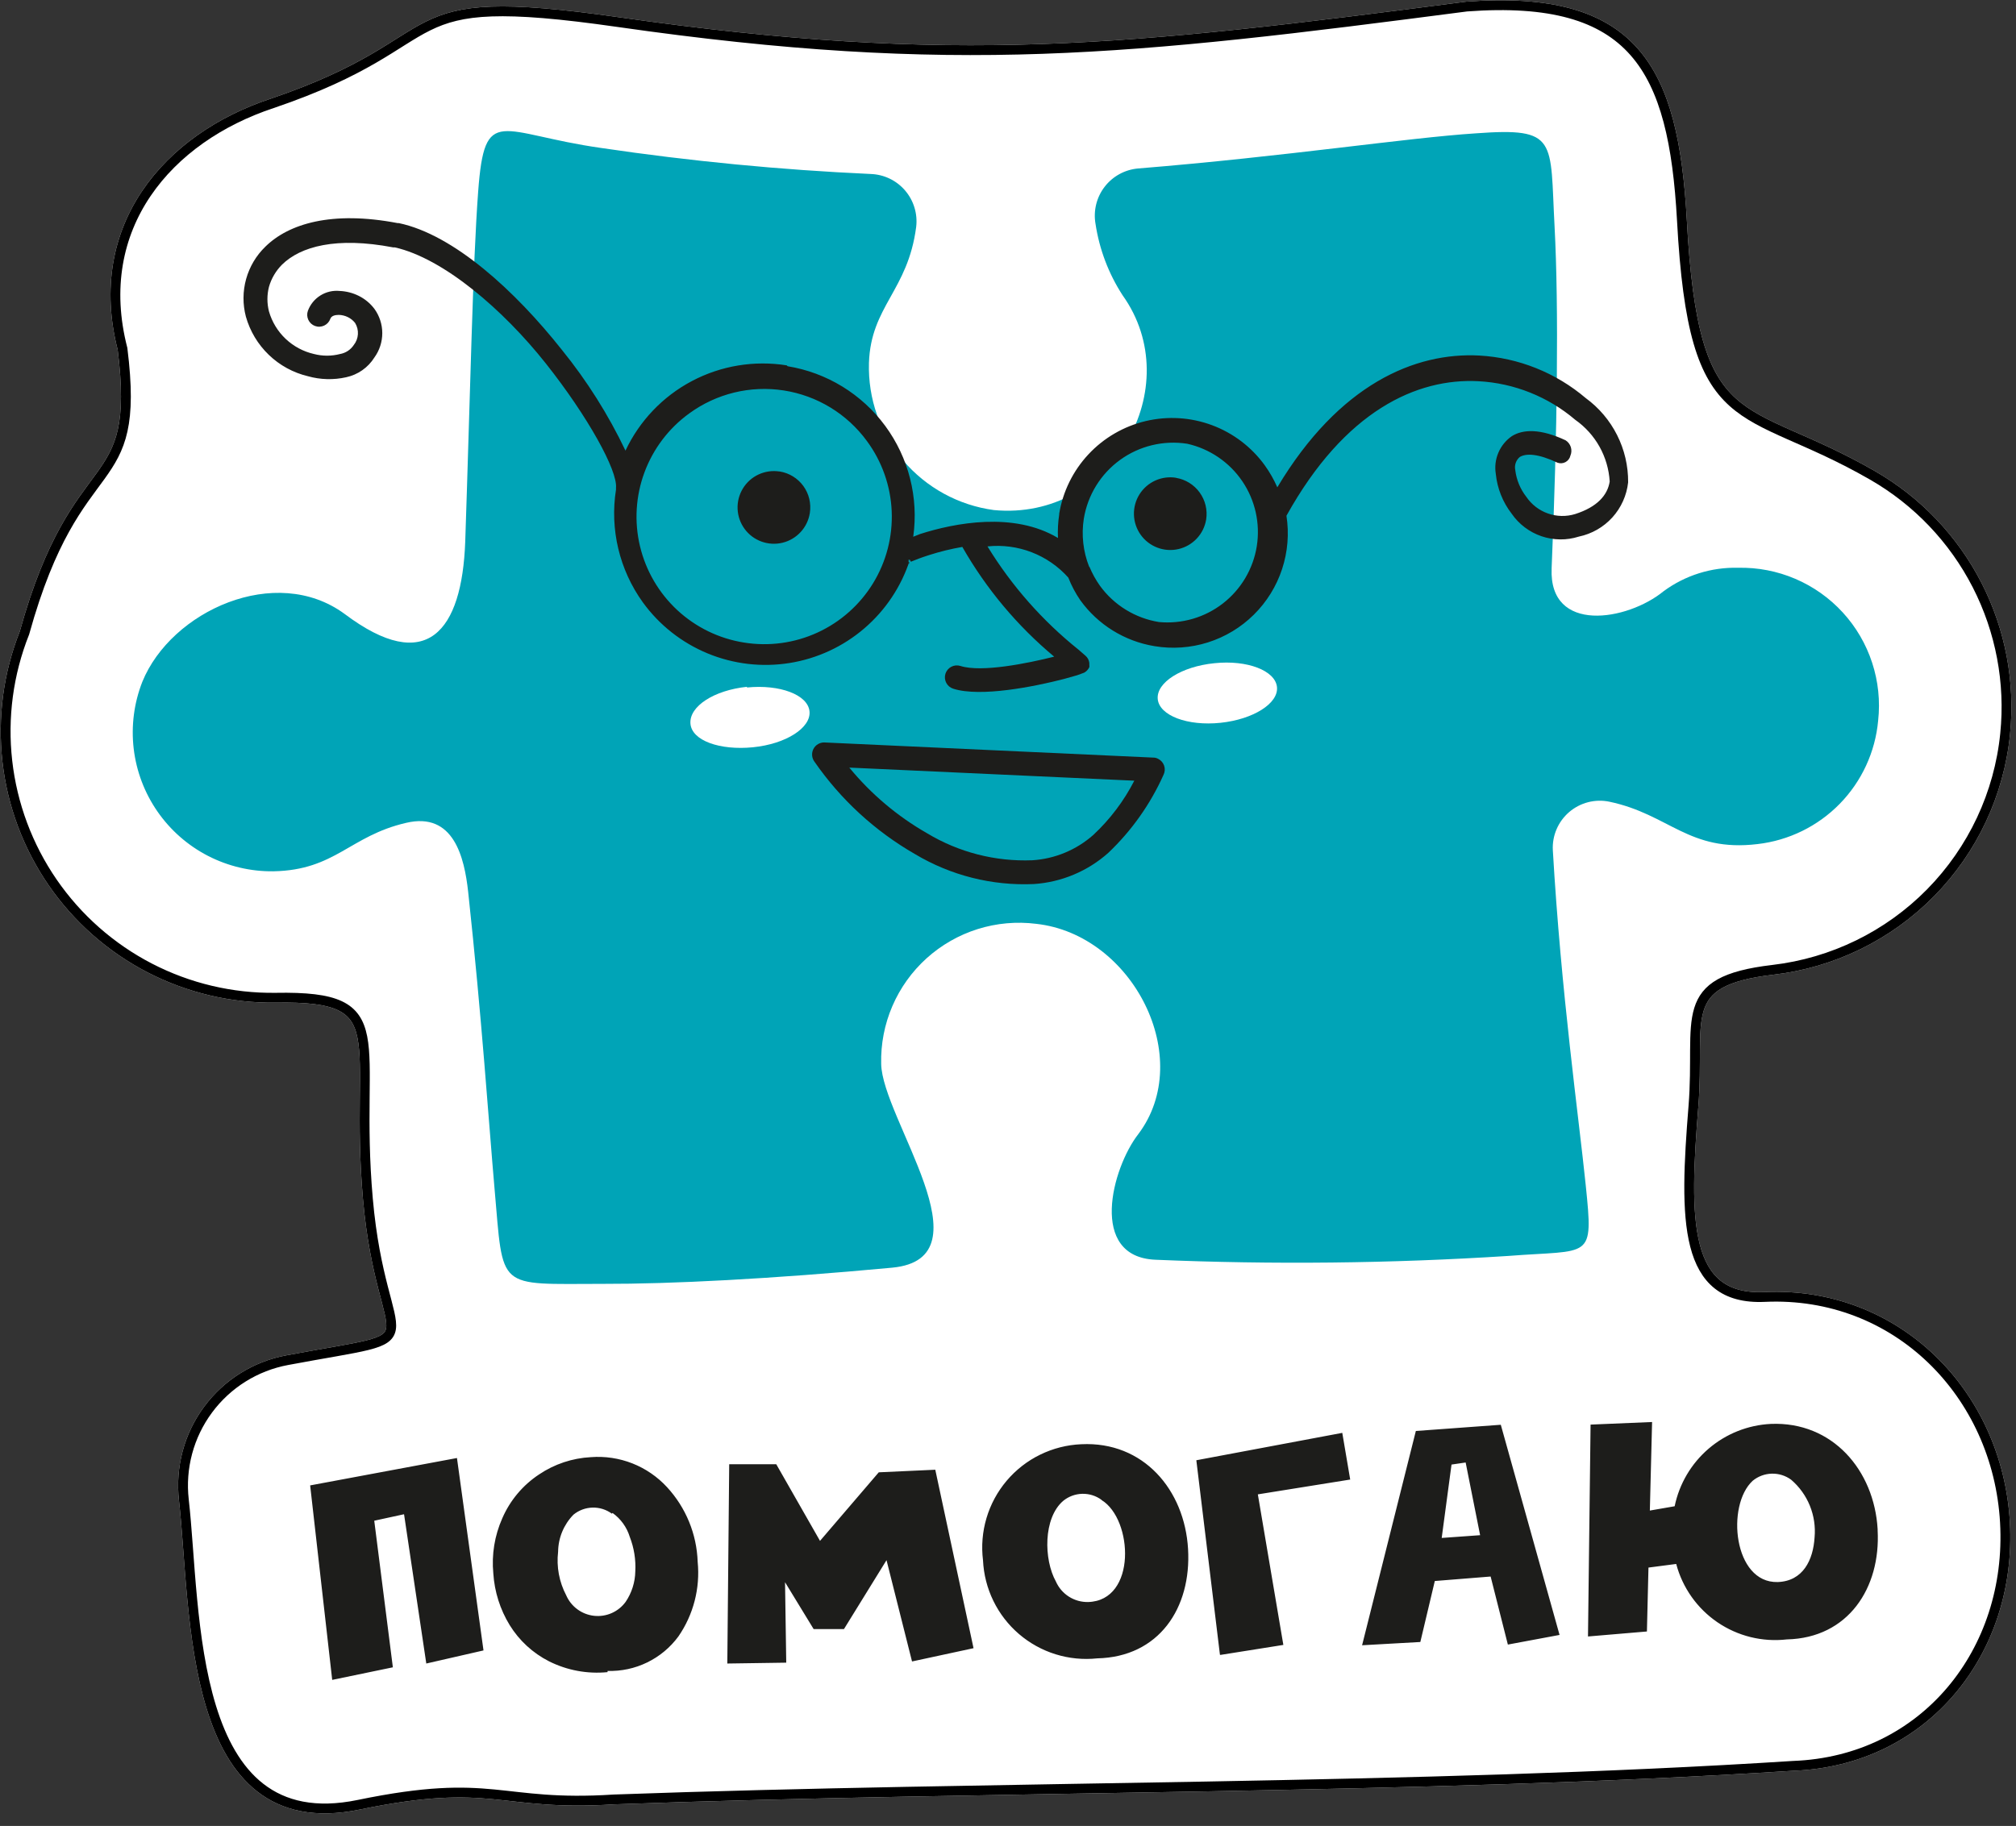 <?xml version="1.0" encoding="UTF-8"?> <svg xmlns="http://www.w3.org/2000/svg" width="117" height="106" viewBox="0 0 117 106" fill="none"><rect x="0" y="0" width="117" height="106" fill="#333333" stroke="none"/><g clip-path="url(#clip0_3191_2658)"><path d="M102.42 75.29C110.07 74.94 115.94 80.91 116.36 88.38C116.78 95.85 111.71 102.23 104.07 102.51C82.42 103.9 57.75 103.66 35.63 104.46C28.93 104.89 28.7 103.14 20.81 104.77C10.81 106.83 11.4 93.51 10.67 87.07C10.459 85.21 10.96 83.339 12.074 81.834C13.187 80.329 14.83 79.302 16.67 78.96C25.67 77.27 22.17 78.9 21.35 69.59C20.53 60.28 23.1 57.79 16 57.92C13.458 57.953 10.947 57.36 8.689 56.192C6.431 55.024 4.496 53.317 3.054 51.223C1.613 49.129 0.71 46.712 0.425 44.186C0.14 41.66 0.481 39.103 1.42 36.74C4.5 25.64 8.21 29.07 7.11 20.25C5.29 13.18 9.74 8 15.8 6C26.8 2.26 22.24 -0.67 35.86 1.28C55.46 4.09 65.53 2.93 85.12 0.38C94.87 -0.34 97.12 3.99 97.61 12.76C98.3 25.58 101.1 23.23 108.68 27.6C111.272 29.092 113.378 31.302 114.742 33.963C116.107 36.625 116.672 39.624 116.37 42.6C116.022 46.078 114.495 49.333 112.044 51.825C109.592 54.317 106.362 55.895 102.89 56.3C97.19 56.97 98.69 59.11 98.28 64.22C97.75 70.79 97.67 75.51 102.42 75.29Z" fill="white" stroke="white" stroke-width="0.57" stroke-miterlimit="22.93"></path><path fill-rule="evenodd" clip-rule="evenodd" d="M90.05 33C89.89 36.8 94.44 36.05 96.55 34.32C97.802 33.398 99.326 32.92 100.88 32.96C102.018 32.936 103.148 33.155 104.194 33.603C105.241 34.051 106.18 34.717 106.948 35.556C107.717 36.396 108.298 37.39 108.651 38.472C109.005 39.554 109.124 40.699 109 41.83C108.835 43.648 108.049 45.353 106.774 46.659C105.499 47.965 103.813 48.791 102 49C98 49.48 96.88 47.27 93.4 46.54C92.991 46.455 92.568 46.465 92.163 46.57C91.758 46.675 91.383 46.871 91.066 47.143C90.749 47.416 90.499 47.757 90.335 48.142C90.171 48.526 90.097 48.943 90.12 49.36C90.6 57.64 91.62 64.8 92.03 68.81C92.48 73.2 92.35 72.53 87.52 72.91C80.709 73.346 73.879 73.419 67.06 73.13C63.16 72.97 64.53 67.81 66.06 65.84C69.39 61.43 65.75 54.25 60.14 53.63C58.998 53.486 57.837 53.59 56.739 53.935C55.641 54.28 54.63 54.859 53.775 55.63C52.921 56.402 52.243 57.35 51.788 58.407C51.333 59.465 51.112 60.609 51.14 61.76C51.19 64.91 57.5 73.05 51.78 73.59C44.71 74.25 38.92 74.54 35.01 74.53C28.76 74.53 29.23 74.97 28.7 68.99C28.36 65.11 27.97 59.17 27.17 51.77C26.95 49.77 26.33 47.11 23.56 47.77C20.29 48.53 19.47 50.51 15.87 50.58C14.549 50.597 13.244 50.289 12.069 49.684C10.895 49.078 9.888 48.193 9.136 47.106C8.384 46.02 7.911 44.765 7.758 43.453C7.606 42.14 7.778 40.81 8.26 39.58C9.93 35.47 16 32.7 20 35.64C24.77 39.23 26.81 36.64 27 31.45C27.29 22.85 27.44 15.26 27.75 11.13C28.13 6 28.98 7.75 34.89 8.59C40.074 9.358 45.294 9.862 50.53 10.1C50.911 10.113 51.286 10.204 51.63 10.369C51.974 10.534 52.28 10.769 52.528 11.059C52.776 11.348 52.962 11.687 53.072 12.052C53.183 12.417 53.216 12.801 53.17 13.18C52.69 16.88 50.54 17.77 50.43 21.07C50.37 23.138 51.077 25.155 52.416 26.732C53.755 28.309 55.63 29.334 57.68 29.61C64.55 30.26 68.95 22.46 65.15 17.14C64.338 15.887 63.803 14.476 63.58 13C63.513 12.624 63.526 12.239 63.616 11.868C63.707 11.497 63.873 11.149 64.106 10.846C64.338 10.543 64.631 10.292 64.966 10.108C65.3 9.925 65.67 9.813 66.05 9.78C74.66 9.08 81.64 8 85.66 7.74C90.44 7.39 89.95 8.12 90.22 13.14C90.47 17.86 90.38 25.22 90.05 32.98V33Z" fill="#00A4B7"></path><path fill-rule="evenodd" clip-rule="evenodd" d="M70.48 38.5C68.57 38.69 67.1 39.62 67.19 40.58C67.28 41.54 68.92 42.16 70.83 41.96C72.74 41.76 74.21 40.83 74.11 39.88C74.01 38.93 72.39 38.3 70.48 38.5Z" fill="white"></path><path fill-rule="evenodd" clip-rule="evenodd" d="M43.35 39.87C41.44 40.07 40 41 40.07 42C40.14 43 41.79 43.57 43.7 43.38C45.61 43.19 47.08 42.25 46.98 41.29C46.88 40.33 45.26 39.72 43.35 39.91V39.87Z" fill="white"></path><path d="M45.71 21.26C47.978 21.63 50.011 22.873 51.374 24.723C52.736 26.574 53.32 28.884 53 31.16L53.4 31C55.4 30.36 58.83 29.69 61.4 31.23C61.379 30.779 61.402 30.327 61.47 29.88C61.476 29.864 61.476 29.846 61.47 29.83C61.682 28.536 62.273 27.334 63.167 26.376C64.061 25.417 65.219 24.745 66.495 24.443C67.771 24.142 69.107 24.224 70.336 24.681C71.565 25.138 72.631 25.948 73.4 27.01C73.688 27.41 73.932 27.839 74.13 28.29C77.72 22.29 82.13 20.44 85.86 20.64C88.131 20.769 90.297 21.637 92.03 23.11C92.799 23.672 93.422 24.408 93.85 25.258C94.278 26.108 94.497 27.048 94.49 28C94.407 28.76 94.085 29.474 93.572 30.04C93.058 30.605 92.378 30.994 91.63 31.15C90.923 31.376 90.163 31.368 89.46 31.129C88.758 30.889 88.152 30.43 87.73 29.82C87.213 29.152 86.894 28.351 86.81 27.51C86.742 27.094 86.794 26.668 86.959 26.281C87.123 25.893 87.394 25.56 87.74 25.32C88.39 24.91 89.41 24.88 90.86 25.56C91.005 25.651 91.112 25.79 91.164 25.953C91.215 26.117 91.207 26.293 91.14 26.45C91.122 26.529 91.088 26.603 91.039 26.668C90.99 26.732 90.928 26.785 90.858 26.824C90.787 26.863 90.708 26.886 90.628 26.892C90.547 26.899 90.466 26.887 90.39 26.86C89.28 26.34 88.58 26.3 88.2 26.53C88.092 26.621 88.01 26.74 87.965 26.874C87.919 27.008 87.91 27.152 87.94 27.29C88.008 27.855 88.229 28.391 88.58 28.84C88.884 29.289 89.324 29.628 89.835 29.808C90.346 29.988 90.902 30 91.42 29.84C92.7 29.43 93.3 28.74 93.42 27.95C93.377 27.241 93.175 26.551 92.829 25.931C92.483 25.312 92.001 24.778 91.42 24.37C89.846 23.029 87.875 22.242 85.81 22.13C82.24 21.94 78.05 23.83 74.66 29.94C74.822 30.979 74.734 32.042 74.405 33.04C74.076 34.039 73.514 34.945 72.766 35.684C72.019 36.424 71.106 36.974 70.103 37.292C69.101 37.609 68.037 37.684 67 37.51C65.272 37.226 63.726 36.27 62.7 34.85C62.417 34.438 62.182 33.995 62 33.53C61.418 32.878 60.689 32.374 59.873 32.059C59.058 31.744 58.179 31.628 57.31 31.72C58.713 34.011 60.503 36.041 62.6 37.72L62.99 38.06C63.117 38.166 63.199 38.316 63.22 38.48V38.53V38.6C63.226 38.643 63.226 38.687 63.22 38.73C63.156 38.866 63.051 38.978 62.92 39.05L62.73 39.12L62.51 39.2L61.73 39.42C60.06 39.85 56.91 40.49 55.32 39.98C55.233 39.952 55.153 39.908 55.083 39.849C55.014 39.791 54.957 39.719 54.915 39.638C54.873 39.557 54.848 39.469 54.84 39.379C54.832 39.288 54.842 39.197 54.87 39.11C54.898 39.023 54.942 38.943 55.001 38.873C55.059 38.804 55.131 38.747 55.212 38.705C55.293 38.663 55.381 38.638 55.471 38.63C55.562 38.622 55.653 38.632 55.74 38.66C56.96 39.05 59.63 38.51 61.18 38.12C59.037 36.332 57.232 34.175 55.85 31.75C55.2 31.862 54.558 32.019 53.93 32.22C53.49 32.36 53.12 32.5 52.86 32.61L52.81 32.49C52.313 34.038 51.397 35.418 50.163 36.477C48.93 37.536 47.427 38.233 45.822 38.489C44.216 38.746 42.571 38.553 41.069 37.932C39.566 37.311 38.265 36.286 37.31 34.97C35.946 33.078 35.386 30.724 35.75 28.42V28.32C35.85 27.32 34.12 24.18 31.67 21.09C29.22 18 25.75 15 22.91 14.36H22.81C19.51 13.73 17.44 14.31 16.37 15.36C16.012 15.719 15.75 16.163 15.61 16.65C15.49 17.119 15.49 17.611 15.61 18.08C15.785 18.687 16.119 19.236 16.578 19.671C17.037 20.105 17.604 20.409 18.22 20.55C18.718 20.68 19.242 20.68 19.74 20.55C19.9 20.521 20.053 20.46 20.188 20.371C20.324 20.282 20.44 20.166 20.53 20.03C20.673 19.851 20.757 19.631 20.771 19.403C20.786 19.174 20.729 18.946 20.61 18.75C20.498 18.606 20.354 18.49 20.19 18.41C20.025 18.328 19.844 18.284 19.66 18.28C19.43 18.28 19.23 18.34 19.17 18.51C19.139 18.595 19.092 18.674 19.031 18.741C18.969 18.808 18.896 18.862 18.813 18.901C18.731 18.939 18.642 18.961 18.552 18.965C18.461 18.97 18.37 18.956 18.285 18.925C18.2 18.894 18.121 18.847 18.054 18.786C17.987 18.724 17.933 18.651 17.894 18.568C17.856 18.486 17.834 18.397 17.829 18.307C17.825 18.216 17.839 18.125 17.87 18.04C18.007 17.672 18.262 17.36 18.595 17.152C18.927 16.944 19.319 16.852 19.71 16.89C20.092 16.906 20.467 17.001 20.81 17.17C21.172 17.348 21.487 17.608 21.73 17.93C22.026 18.34 22.186 18.834 22.186 19.34C22.186 19.846 22.026 20.34 21.73 20.75C21.547 21.042 21.308 21.294 21.027 21.491C20.745 21.689 20.426 21.828 20.09 21.9C19.357 22.064 18.594 22.044 17.87 21.84C17.016 21.636 16.232 21.208 15.6 20.599C14.967 19.991 14.508 19.225 14.27 18.38C14.081 17.664 14.086 16.91 14.284 16.197C14.483 15.483 14.868 14.835 15.4 14.32C16.75 12.99 19.25 12.22 23.07 12.95H23.14C26.34 13.62 29.91 16.9 32.61 20.31C34.066 22.108 35.305 24.071 36.3 26.16C37.113 24.432 38.465 23.015 40.153 22.122C41.842 21.229 43.774 20.909 45.66 21.21L45.71 21.26ZM68.28 27.74C67.868 27.668 67.444 27.721 67.062 27.89C66.679 28.06 66.356 28.339 66.133 28.693C65.91 29.047 65.797 29.459 65.809 29.877C65.82 30.295 65.956 30.7 66.198 31.041C66.44 31.382 66.778 31.643 67.169 31.791C67.56 31.94 67.987 31.969 68.394 31.874C68.802 31.78 69.172 31.566 69.458 31.261C69.744 30.956 69.932 30.573 70 30.16C70.087 29.607 69.951 29.043 69.623 28.59C69.296 28.136 68.802 27.831 68.25 27.74H68.28ZM45.23 27.37C44.818 27.308 44.396 27.369 44.019 27.546C43.641 27.723 43.325 28.008 43.109 28.365C42.894 28.722 42.788 29.135 42.807 29.551C42.826 29.968 42.968 30.369 43.214 30.705C43.461 31.041 43.802 31.297 44.194 31.439C44.586 31.582 45.011 31.605 45.416 31.506C45.821 31.407 46.188 31.19 46.469 30.883C46.752 30.576 46.936 30.192 47 29.78C47.086 29.229 46.951 28.665 46.623 28.213C46.295 27.762 45.801 27.459 45.25 27.37H45.23ZM63.23 32.91C63.392 33.298 63.596 33.667 63.84 34.01C64.658 35.134 65.888 35.888 67.26 36.11C68.589 36.235 69.916 35.85 70.971 35.031C72.026 34.213 72.73 33.023 72.939 31.705C73.147 30.386 72.846 29.037 72.096 27.933C71.346 26.829 70.203 26.052 68.9 25.76C67.528 25.547 66.128 25.884 65.004 26.699C63.88 27.514 63.124 28.74 62.9 30.11C62.753 31.051 62.86 32.014 63.21 32.9L63.23 32.91ZM65.83 45.32L49.29 44.56C50.549 46.093 52.078 47.385 53.8 48.37C55.64 49.479 57.764 50.024 59.91 49.94C61.221 49.858 62.467 49.34 63.45 48.47C64.42 47.566 65.226 46.5 65.83 45.32ZM47.83 43.1L66.93 43.98C67.028 43.978 67.125 44.002 67.21 44.05C67.374 44.13 67.5 44.271 67.56 44.444C67.62 44.616 67.609 44.806 67.53 44.97C66.767 46.679 65.677 48.221 64.32 49.51C63.122 50.577 61.601 51.214 60 51.32C57.579 51.429 55.179 50.824 53.1 49.58C50.783 48.248 48.791 46.417 47.27 44.22C47.191 44.115 47.143 43.989 47.132 43.858C47.121 43.727 47.148 43.595 47.208 43.478C47.269 43.361 47.361 43.263 47.475 43.196C47.588 43.13 47.718 43.096 47.85 43.1H47.83ZM52.73 32.49V32.62L52.78 32.74C52.773 32.657 52.773 32.573 52.78 32.49H52.73ZM50.31 25.6C49.155 24.021 47.419 22.966 45.486 22.666C43.553 22.366 41.58 22.846 40 24C38.815 24.858 37.911 26.049 37.402 27.421C36.893 28.793 36.803 30.285 37.142 31.709C37.482 33.132 38.235 34.423 39.308 35.419C40.381 36.414 41.725 37.069 43.17 37.3C44.622 37.536 46.111 37.334 47.448 36.719C48.784 36.105 49.907 35.106 50.674 33.851C51.44 32.595 51.815 31.139 51.75 29.67C51.685 28.2 51.184 26.783 50.31 25.6Z" fill="#1D1D1B"></path><path d="M23.45 87.91L24.74 96.57L28.06 95.81L26.52 84.64L18 86.23L19.28 97.52L22.8 96.79L21.72 88.28L23.42 87.91H23.45ZM35.26 97.07C34.09 97.186 32.911 96.967 31.86 96.44C30.922 95.962 30.133 95.236 29.58 94.34C29.024 93.432 28.698 92.402 28.63 91.34C28.525 90.246 28.704 89.144 29.15 88.14C29.6 87.1 30.344 86.213 31.29 85.59C32.181 84.991 33.218 84.646 34.29 84.59C35.11 84.527 35.934 84.651 36.7 84.952C37.465 85.254 38.153 85.725 38.71 86.33C39.805 87.516 40.437 89.056 40.49 90.67C40.641 92.2 40.244 93.735 39.37 95C38.898 95.641 38.277 96.158 37.561 96.506C36.846 96.855 36.056 97.024 35.26 97V97.07ZM35.51 87.87C35.184 87.631 34.788 87.507 34.385 87.518C33.981 87.529 33.592 87.674 33.28 87.93C32.718 88.506 32.399 89.276 32.39 90.08C32.288 90.951 32.452 91.833 32.86 92.61C33.001 92.933 33.224 93.213 33.508 93.422C33.791 93.631 34.125 93.761 34.475 93.8C34.825 93.838 35.179 93.784 35.501 93.642C35.824 93.499 36.102 93.275 36.31 92.99C36.664 92.467 36.859 91.852 36.87 91.22C36.907 90.538 36.797 89.856 36.55 89.22C36.379 88.659 36.027 88.17 35.55 87.83L35.51 87.87ZM42.21 96.57L42.32 85H45.05L47.59 89.45L51 85.47L54.28 85.32L56.5 95.68L52.93 96.45L51.45 90.57L48.98 94.57H47.22L45.56 91.85L45.63 96.52L42.21 96.57ZM63.68 96.27C62.866 96.357 62.043 96.276 61.262 96.033C60.48 95.79 59.757 95.39 59.136 94.857C58.515 94.324 58.01 93.67 57.651 92.934C57.292 92.199 57.088 91.397 57.05 90.58C56.947 89.757 57.016 88.921 57.252 88.126C57.488 87.331 57.886 86.594 58.422 85.96C58.958 85.327 59.619 84.811 60.364 84.447C61.109 84.082 61.921 83.875 62.75 83.84C66.36 83.66 68.75 86.49 68.95 89.92C69.15 93.35 67.26 96.19 63.68 96.27ZM63.93 87.07C63.604 86.831 63.209 86.707 62.805 86.718C62.401 86.729 62.012 86.874 61.7 87.13C60.54 88.13 60.57 90.53 61.28 91.81C61.44 92.171 61.702 92.476 62.035 92.688C62.368 92.9 62.756 93.008 63.15 93C65.98 92.92 65.76 88.2 63.93 87.08V87.07ZM70.83 96.07L74.48 95.49L73 86.75L78.36 85.89L77.9 83.18L69.43 84.77L70.8 96.06L70.83 96.07ZM82.18 83.07L87.1 82.71L90.51 94.91L87.51 95.47L86.51 91.52L83.27 91.78L82.43 95.32L79.05 95.51L82.17 83.07H82.18ZM85.06 84.9L84.24 85.02L83.67 89.28L85.9 89.12L85.06 84.9ZM105.31 89.25C105.23 90.56 104.64 91.79 103.17 91.84C100.6 91.91 100.17 87.38 101.72 85.96C102.032 85.704 102.421 85.559 102.825 85.548C103.228 85.537 103.624 85.661 103.95 85.9C104.428 86.309 104.8 86.827 105.037 87.41C105.274 87.993 105.367 88.624 105.31 89.25ZM108.97 88.77C108.77 85.35 106.35 82.51 102.77 82.66C101.442 82.726 100.173 83.231 99.163 84.096C98.153 84.961 97.459 86.138 97.19 87.44L95.75 87.69L95.88 82.55L92.31 82.7L92.16 95L95.58 94.71L95.67 91L97.28 90.79C97.645 92.169 98.495 93.371 99.674 94.176C100.853 94.98 102.282 95.333 103.7 95.17C107.27 95.09 109.15 92.17 108.97 88.84V88.77Z" fill="#1D1D1B"></path><path d="M102.42 75.29C110.07 74.94 115.94 80.91 116.36 88.38C116.78 95.85 111.71 102.23 104.07 102.51C82.42 103.9 57.75 103.66 35.63 104.46C28.93 104.89 28.7 103.14 20.81 104.77C10.81 106.83 11.4 93.51 10.67 87.07C10.459 85.21 10.96 83.339 12.074 81.834C13.187 80.329 14.83 79.302 16.67 78.96C25.67 77.27 22.17 78.9 21.35 69.59C20.53 60.28 23.1 57.79 16 57.92C13.458 57.953 10.947 57.36 8.689 56.192C6.431 55.024 4.496 53.317 3.054 51.223C1.613 49.129 0.71 46.712 0.425 44.186C0.14 41.66 0.481 39.103 1.42 36.74C4.5 25.64 8.21 29.07 7.11 20.25C5.29 13.18 9.74 8 15.8 6C26.8 2.26 22.24 -0.67 35.86 1.28C55.46 4.09 65.53 2.93 85.12 0.38C94.87 -0.34 97.12 3.99 97.61 12.76C98.3 25.58 101.1 23.23 108.68 27.6C111.272 29.092 113.378 31.302 114.742 33.963C116.107 36.625 116.672 39.624 116.37 42.6C116.022 46.078 114.495 49.333 112.044 51.825C109.592 54.317 106.362 55.895 102.89 56.3C97.19 56.97 98.69 59.11 98.28 64.22C97.75 70.79 97.67 75.51 102.42 75.29Z" stroke="black" stroke-width="0.57" stroke-miterlimit="22.93"></path></g><defs><clipPath id="clip0_3191_2658"><rect width="116.74" height="105.27" fill="white"></rect></clipPath></defs></svg> 